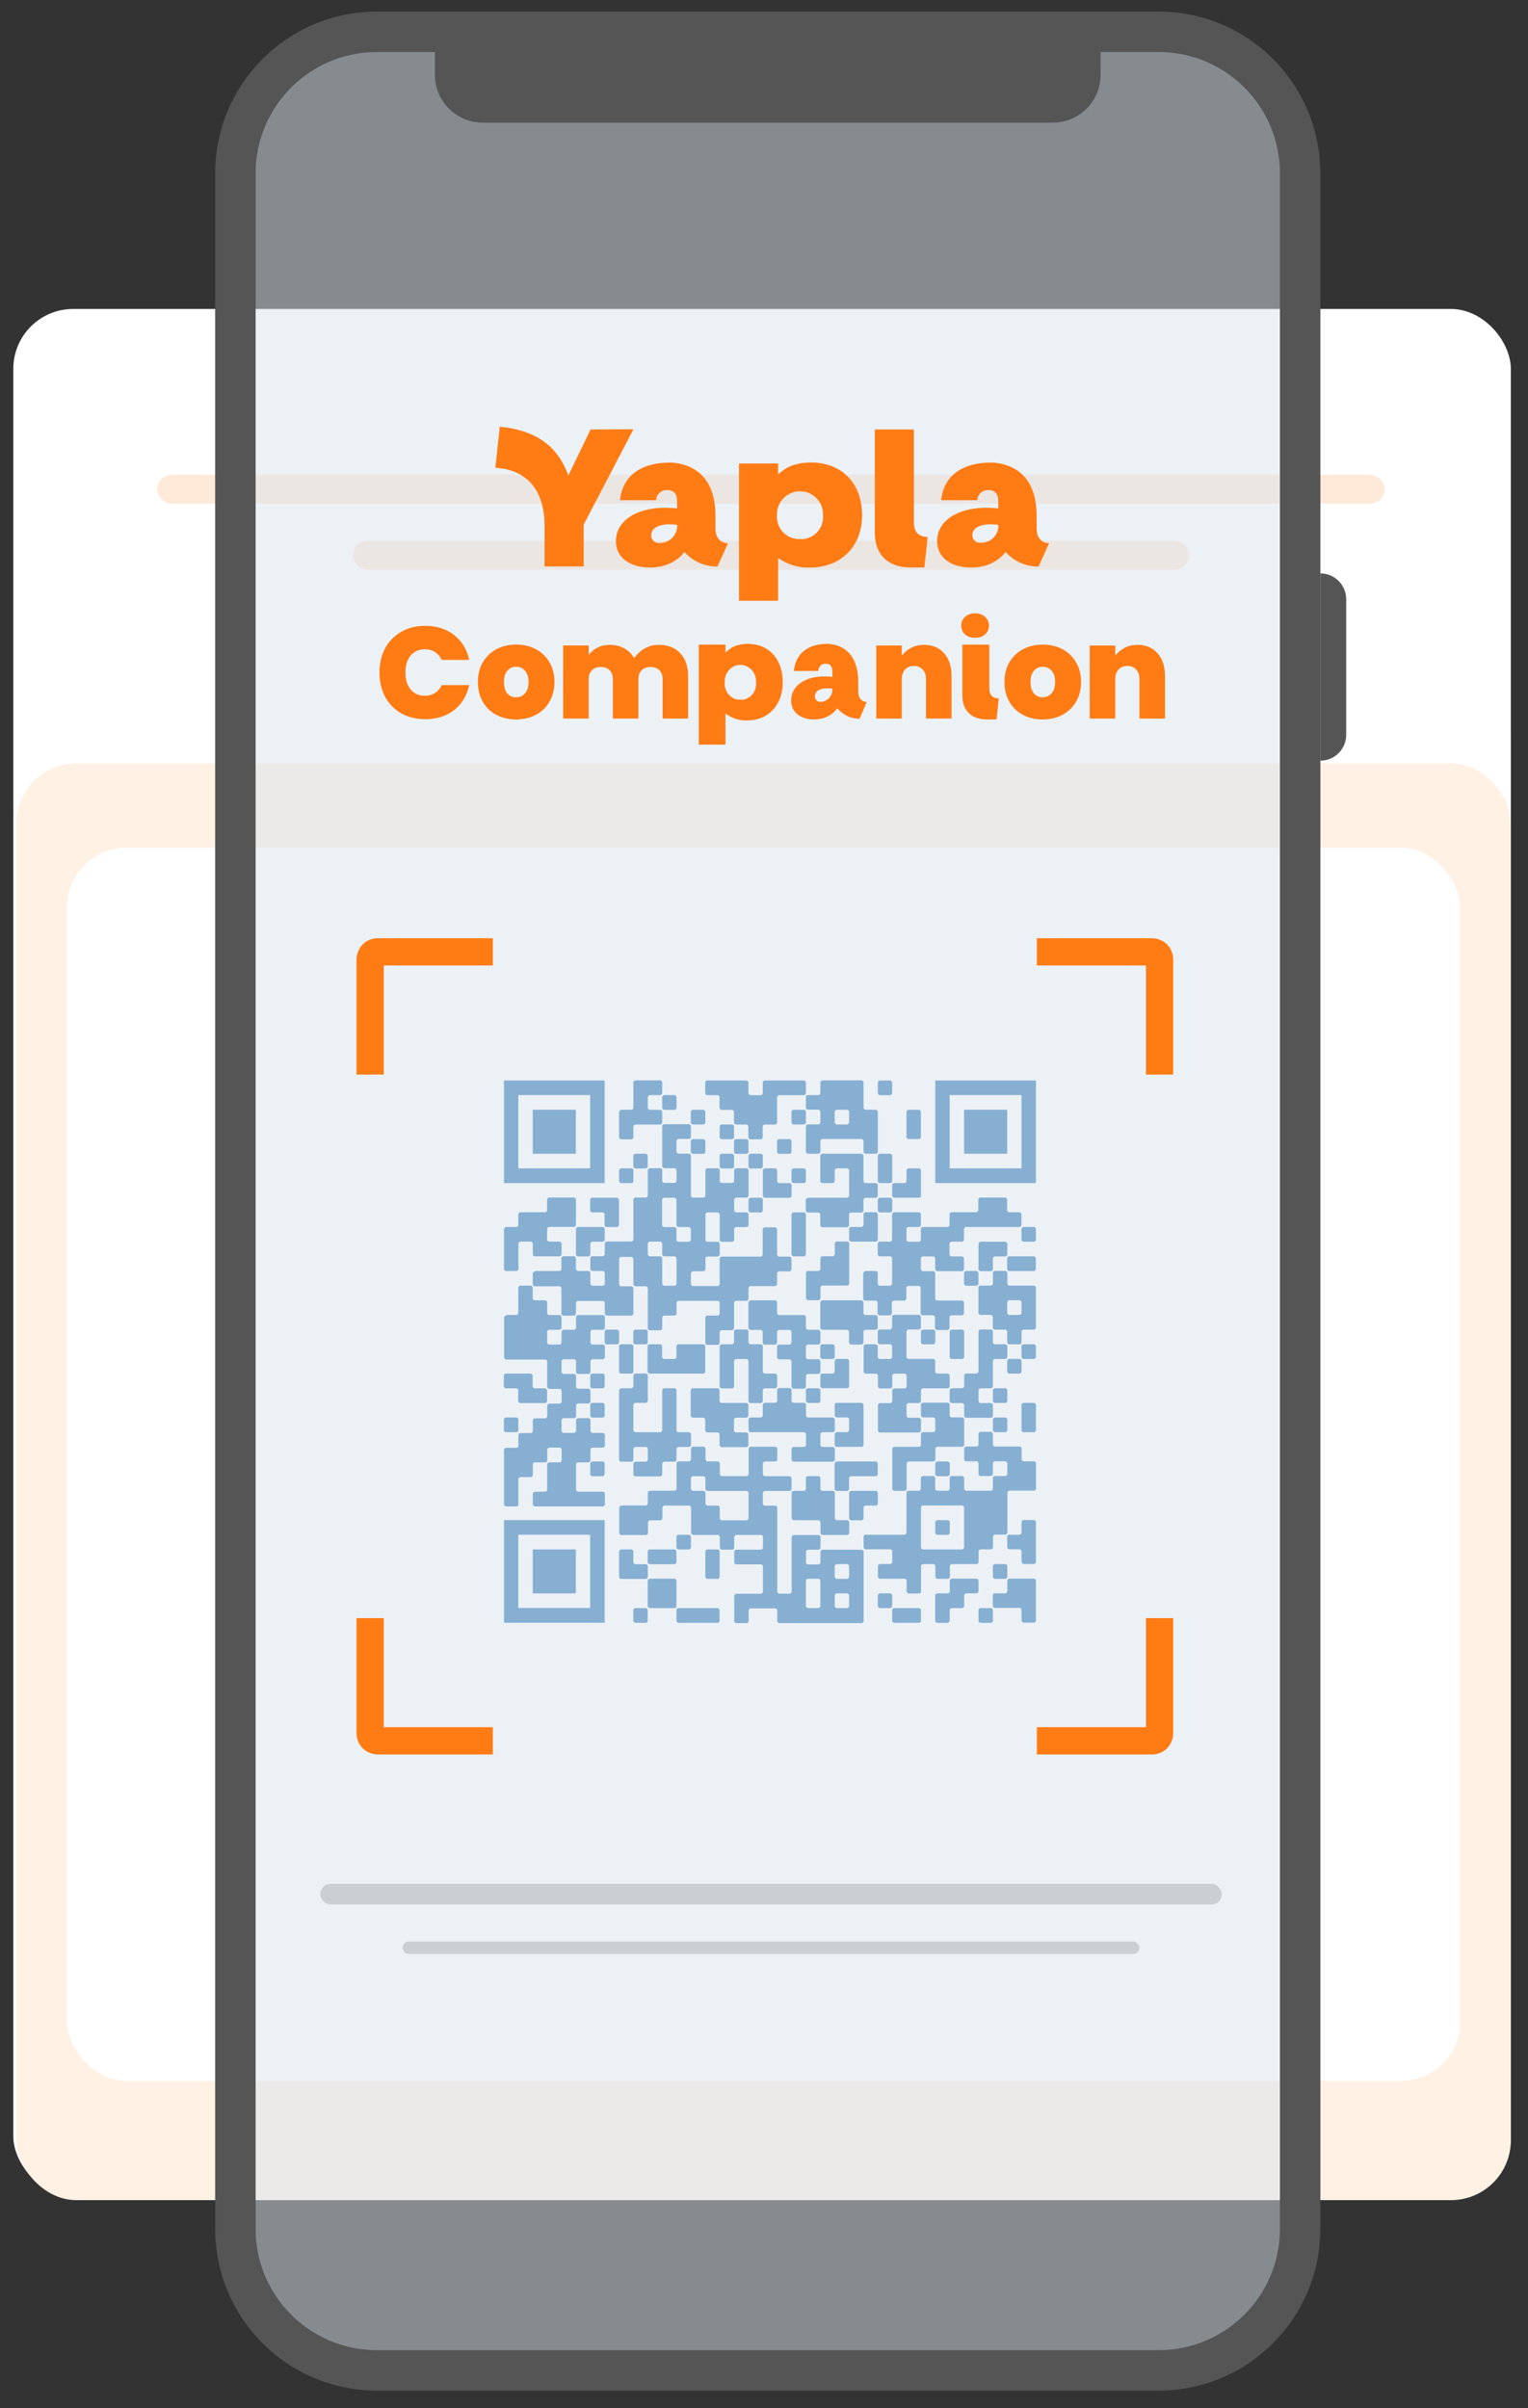<?xml version="1.0" encoding="UTF-8"?>
<svg xmlns="http://www.w3.org/2000/svg" width="330" height="520" viewBox="0 0 330 520" fill="none">
  <rect x="0" y="0" width="330" height="520" fill="#333333" stroke="none"/>
  <mask id="mask0_10807_3471" style="mask-type:alpha" maskUnits="userSpaceOnUse" x="0" y="0" width="330" height="520">
    <rect width="330" height="520" fill="#F1F5FD"></rect>
  </mask>
  <g mask="url(#mask0_10807_3471)">
    <rect x="2.876" y="66.713" width="323.418" height="407.516" rx="12.919" fill="white"></rect>
    <rect x="3.54" y="147.272" width="322.754" height="326.957" rx="12.919" fill="white"></rect>
    <rect x="3.54" y="164.844" width="322.754" height="310.221" rx="12.919" fill="#FFF1E4"></rect>
    <rect x="14.466" y="183.026" width="300.901" height="266.326" rx="12.919" fill="white"></rect>
  </g>
  <g clip-path="url(#clip0_10807_3471)">
    <path d="M236.155 220.645H96.425V363.045H236.155V220.645Z" fill="white"></path>
    <path d="M111.941 236.463V252.281H127.457V236.463H111.941ZM108.85 233.304H130.59V255.461H108.85V233.304Z" fill="#337AB7"></path>
    <path d="M221.095 302.913H223.273C223.522 302.913 223.729 303.121 223.729 303.392V308.775C223.729 309.045 223.522 309.253 223.273 309.253H221.095C220.846 309.253 220.617 309.045 220.617 308.775V303.392C220.617 303.121 220.825 302.913 221.095 302.913ZM221.095 290.255H223.273C223.522 290.255 223.729 290.463 223.729 290.733V292.957C223.729 293.228 223.522 293.435 223.273 293.435H221.095C220.846 293.435 220.617 293.228 220.617 292.957V290.733C220.617 290.463 220.825 290.255 221.095 290.255ZM221.095 264.939H223.273C223.522 264.939 223.729 265.147 223.729 265.417V267.641C223.729 267.911 223.522 268.119 223.273 268.119H221.095C220.846 268.119 220.617 267.911 220.617 267.641V265.417C220.617 265.147 220.825 264.939 221.095 264.939ZM217.983 331.389H220.161C220.41 331.389 220.617 331.181 220.617 330.911V328.687C220.617 328.417 220.825 328.209 221.095 328.209H223.273C223.522 328.209 223.729 328.417 223.729 328.687V337.23C223.729 337.5 223.522 337.708 223.273 337.708H221.095C220.846 337.708 220.617 337.5 220.617 337.23V335.006C220.617 334.736 220.41 334.528 220.161 334.528H217.983C217.734 334.528 217.527 334.32 217.527 334.05V331.826C217.527 331.556 217.734 331.348 217.983 331.348M217.983 293.415H220.161C220.41 293.415 220.617 293.622 220.617 293.893V296.117C220.617 296.387 220.41 296.595 220.161 296.595H217.983C217.734 296.595 217.527 296.387 217.527 296.117V293.893C217.527 293.622 217.734 293.415 217.983 293.415ZM217.983 271.278H223.252C223.501 271.278 223.708 271.486 223.708 271.756V273.98C223.708 274.251 223.501 274.458 223.252 274.458H217.983C217.734 274.458 217.527 274.251 217.527 273.98V271.756C217.527 271.486 217.734 271.278 217.983 271.278ZM214.892 344.048H217.07C217.319 344.048 217.547 343.84 217.547 343.569V341.345C217.547 341.075 217.755 340.867 218.004 340.867H223.273C223.522 340.867 223.729 341.075 223.729 341.345V349.888C223.729 350.158 223.522 350.366 223.273 350.366H221.095C220.846 350.366 220.617 350.158 220.617 349.888V347.664C220.617 347.394 220.41 347.186 220.161 347.186H214.871C214.623 347.186 214.415 346.978 214.415 346.708V344.484C214.415 344.214 214.623 344.006 214.871 344.006M214.892 337.729H217.07C217.319 337.729 217.547 337.937 217.547 338.207V340.431C217.547 340.701 217.34 340.909 217.07 340.909H214.892C214.643 340.909 214.436 340.701 214.436 340.431V338.207C214.436 337.937 214.643 337.729 214.892 337.729ZM214.892 306.073H217.07C217.319 306.073 217.547 306.281 217.547 306.551V308.775C217.547 309.045 217.34 309.253 217.07 309.253H214.892C214.643 309.253 214.436 309.045 214.436 308.775V306.551C214.436 306.281 214.643 306.073 214.892 306.073ZM214.892 299.754H217.07C217.319 299.754 217.547 299.962 217.547 300.232V302.456C217.547 302.726 217.34 302.934 217.07 302.934H214.892C214.643 302.934 214.436 302.726 214.436 302.456V300.232C214.436 299.962 214.643 299.754 214.892 299.754ZM217.527 281.234V283.458C217.527 283.729 217.734 283.936 217.983 283.936H220.161C220.41 283.936 220.617 283.729 220.617 283.458V281.234C220.617 280.964 220.41 280.756 220.161 280.756H217.983C217.734 280.756 217.527 280.964 217.527 281.234ZM211.781 347.228H213.959C214.208 347.228 214.436 347.436 214.436 347.706V349.93C214.436 350.2 214.228 350.408 213.959 350.408H211.781C211.532 350.408 211.324 350.2 211.324 349.93V347.706C211.324 347.436 211.532 347.228 211.781 347.228ZM211.781 277.597H213.959C214.208 277.597 214.436 277.389 214.436 277.119V274.895C214.436 274.625 214.643 274.417 214.892 274.417H217.07C217.319 274.417 217.547 274.625 217.547 274.895V277.119C217.547 277.389 217.755 277.597 218.004 277.597H223.273C223.522 277.597 223.729 277.805 223.729 278.075V286.618C223.729 286.888 223.522 287.096 223.273 287.096H221.095C220.846 287.096 220.617 287.304 220.617 287.574V289.798C220.617 290.068 220.41 290.276 220.161 290.276H217.983C217.734 290.276 217.527 290.068 217.527 289.798V287.574C217.527 287.304 217.319 287.096 217.05 287.096H214.871C214.623 287.096 214.415 286.888 214.415 286.618V284.394C214.415 284.124 214.208 283.916 213.938 283.916H211.76C211.511 283.916 211.304 283.708 211.304 283.438V278.054C211.304 277.784 211.511 277.576 211.76 277.576M211.781 268.119H217.07C217.319 268.119 217.547 268.327 217.547 268.597V270.821C217.547 271.091 217.34 271.299 217.07 271.299H214.892C214.643 271.299 214.436 271.507 214.436 271.777V274.001C214.436 274.271 214.228 274.479 213.959 274.479H211.781C211.532 274.479 211.324 274.271 211.324 274.001V268.618C211.324 268.348 211.532 268.14 211.781 268.14M208.669 274.438H210.847C211.096 274.438 211.304 274.645 211.304 274.916V277.14C211.304 277.41 211.096 277.618 210.847 277.618H208.669C208.42 277.618 208.213 277.41 208.213 277.14V274.916C208.213 274.645 208.42 274.438 208.669 274.438ZM205.578 299.754H207.756C208.005 299.754 208.233 299.546 208.233 299.276V297.052C208.233 296.782 208.441 296.574 208.69 296.574H210.868C211.117 296.574 211.324 296.366 211.324 296.096V287.553C211.324 287.283 211.532 287.075 211.781 287.075H213.959C214.208 287.075 214.436 287.283 214.436 287.553V289.777C214.436 290.047 214.643 290.255 214.892 290.255H217.07C217.319 290.255 217.547 290.463 217.547 290.733V292.957C217.547 293.228 217.34 293.435 217.07 293.435H214.892C214.643 293.435 214.436 293.643 214.436 293.913V299.297C214.436 299.567 214.228 299.775 213.959 299.775H211.781C211.532 299.775 211.324 299.983 211.324 300.253V302.477C211.324 302.747 211.532 302.955 211.781 302.955H213.959C214.208 302.955 214.436 303.163 214.436 303.433V305.657C214.436 305.927 214.228 306.135 213.959 306.135H208.69C208.441 306.135 208.233 305.927 208.233 305.657V303.433C208.233 303.163 208.026 302.955 207.756 302.955H205.578C205.329 302.955 205.101 302.747 205.101 302.477V300.253C205.101 299.983 205.309 299.775 205.578 299.775M205.578 287.096H207.756C208.005 287.096 208.233 287.304 208.233 287.574V292.957C208.233 293.228 208.026 293.435 207.756 293.435H205.578C205.329 293.435 205.101 293.228 205.101 292.957V287.574C205.101 287.304 205.309 287.096 205.578 287.096ZM202.467 344.048H204.645C204.894 344.048 205.122 343.84 205.122 343.569V341.345C205.122 341.075 205.329 340.867 205.599 340.867H210.868C211.117 340.867 211.324 341.075 211.324 341.345V343.569C211.324 343.84 211.117 344.048 210.868 344.048H208.69C208.441 344.048 208.233 344.255 208.233 344.526V346.75C208.233 347.02 208.026 347.228 207.756 347.228H205.578C205.329 347.228 205.101 347.436 205.101 347.706V349.93C205.101 350.2 204.894 350.408 204.624 350.408H202.446C202.197 350.408 201.969 350.2 201.969 349.93V344.546C201.969 344.276 202.176 344.068 202.446 344.068M202.467 328.23H204.645C204.894 328.23 205.122 328.438 205.122 328.708V330.932C205.122 331.202 204.914 331.41 204.645 331.41H202.467C202.218 331.41 201.99 331.202 201.99 330.932V328.708C201.99 328.438 202.197 328.23 202.467 328.23ZM202.467 315.572H204.645C204.894 315.572 205.122 315.78 205.122 316.05V318.274C205.122 318.544 204.914 318.752 204.645 318.752H202.467C202.218 318.752 201.99 318.544 201.99 318.274V316.05C201.99 315.78 202.197 315.572 202.467 315.572ZM199.355 287.096H201.533C201.782 287.096 201.99 287.304 201.99 287.574V289.798C201.99 290.068 201.782 290.276 201.533 290.276H199.355C199.106 290.276 198.899 290.068 198.899 289.798V287.574C198.899 287.304 199.106 287.096 199.355 287.096ZM198.899 325.549V334.091C198.899 334.362 199.106 334.569 199.355 334.569H207.736C207.985 334.569 208.213 334.362 208.213 334.091V325.549C208.213 325.278 208.005 325.071 207.736 325.071H199.355C199.106 325.071 198.899 325.278 198.899 325.549ZM196.244 239.622H198.422C198.671 239.622 198.878 239.83 198.878 240.1V245.484C198.878 245.754 198.671 245.962 198.422 245.962H196.244C195.995 245.962 195.766 245.754 195.766 245.484V240.1C195.766 239.83 195.974 239.622 196.244 239.622ZM193.153 347.228H198.442C198.691 347.228 198.899 347.436 198.899 347.706V349.93C198.899 350.2 198.691 350.408 198.442 350.408H193.153C192.904 350.408 192.676 350.2 192.676 349.93V347.706C192.676 347.436 192.883 347.228 193.153 347.228ZM193.153 312.412H198.442C198.691 312.412 198.899 312.204 198.899 311.934V309.71C198.899 309.44 199.106 309.232 199.355 309.232H201.533C201.782 309.232 201.99 309.024 201.99 308.754V306.53C201.99 306.26 201.782 306.052 201.533 306.052H199.355C199.106 306.052 198.899 305.844 198.899 305.574V303.35C198.899 303.08 199.106 302.872 199.355 302.872H204.624C204.873 302.872 205.101 303.08 205.101 303.35V305.574C205.101 305.844 205.309 306.052 205.578 306.052H207.756C208.005 306.052 208.233 306.26 208.233 306.53V311.913C208.233 312.184 208.026 312.392 207.756 312.392H202.487C202.239 312.392 202.01 312.599 202.01 312.87V315.094C202.01 315.364 201.803 315.572 201.554 315.572H196.285C196.036 315.572 195.808 315.78 195.808 316.05V321.433C195.808 321.703 195.601 321.911 195.352 321.911H193.173C192.925 321.911 192.696 321.703 192.696 321.433V312.89C192.696 312.62 192.904 312.412 193.173 312.412M193.153 255.461H195.331C195.58 255.461 195.787 255.253 195.787 254.983V252.759C195.787 252.488 195.995 252.28 196.264 252.28H198.442C198.691 252.28 198.899 252.488 198.899 252.759V258.142C198.899 258.412 198.691 258.62 198.442 258.62H193.153C192.904 258.62 192.676 258.412 192.676 258.142V255.918C192.676 255.648 192.883 255.44 193.153 255.44M190.041 344.048H192.219C192.468 344.048 192.676 344.255 192.676 344.526V346.75C192.676 347.02 192.468 347.228 192.219 347.228H190.041C189.792 347.228 189.585 347.02 189.585 346.75V344.526C189.585 344.255 189.792 344.048 190.041 344.048ZM190.041 258.62H192.219C192.468 258.62 192.676 258.828 192.676 259.098V261.322C192.676 261.592 192.468 261.8 192.219 261.8H190.041C189.792 261.8 189.585 261.592 189.585 261.322V259.098C189.585 258.828 189.792 258.62 190.041 258.62ZM190.041 249.121H192.219C192.468 249.121 192.676 249.329 192.676 249.599V254.983C192.676 255.253 192.468 255.461 192.219 255.461H190.041C189.792 255.461 189.585 255.253 189.585 254.983V249.599C189.585 249.329 189.792 249.121 190.041 249.121ZM190.041 233.304H192.219C192.468 233.304 192.676 233.511 192.676 233.782V236.006C192.676 236.276 192.468 236.484 192.219 236.484H190.041C189.792 236.484 189.585 236.276 189.585 236.006V233.782C189.585 233.511 189.792 233.304 190.041 233.304ZM186.93 331.389H195.31C195.559 331.389 195.766 331.181 195.766 330.911V322.368C195.766 322.098 195.974 321.89 196.244 321.89H198.422C198.671 321.89 198.878 321.683 198.878 321.412V319.188C198.878 318.918 199.085 318.71 199.334 318.71H201.512C201.761 318.71 201.969 318.918 201.969 319.188V321.412C201.969 321.683 202.176 321.89 202.446 321.89H204.624C204.873 321.89 205.101 321.683 205.101 321.412V319.188C205.101 318.918 205.309 318.71 205.578 318.71H207.756C208.005 318.71 208.233 318.918 208.233 319.188V321.412C208.233 321.683 208.441 321.89 208.69 321.89H213.959C214.208 321.89 214.436 321.683 214.436 321.412V319.188C214.436 318.918 214.643 318.71 214.892 318.71H217.07C217.319 318.71 217.547 318.502 217.547 318.232V316.008C217.547 315.738 217.34 315.53 217.07 315.53H214.892C214.643 315.53 214.436 315.738 214.436 316.008V318.232C214.436 318.502 214.228 318.71 213.959 318.71H211.781C211.532 318.71 211.324 318.502 211.324 318.232V316.008C211.324 315.738 211.117 315.53 210.868 315.53H208.69C208.441 315.53 208.233 315.322 208.233 315.052V312.828C208.233 312.558 208.441 312.35 208.69 312.35H210.868C211.117 312.35 211.324 312.142 211.324 311.872V309.648C211.324 309.378 211.532 309.17 211.781 309.17H213.959C214.208 309.17 214.436 309.378 214.436 309.648V311.872C214.436 312.142 214.643 312.35 214.892 312.35H220.182C220.431 312.35 220.638 312.558 220.638 312.828V315.052C220.638 315.322 220.846 315.53 221.115 315.53H223.293C223.542 315.53 223.75 315.738 223.75 316.008V321.392C223.75 321.662 223.542 321.87 223.293 321.87H218.025C217.776 321.87 217.568 322.077 217.568 322.348V330.89C217.568 331.161 217.361 331.369 217.091 331.369H214.913C214.664 331.369 214.457 331.576 214.457 331.847V334.071C214.457 334.341 214.249 334.549 213.979 334.549H211.801C211.552 334.549 211.345 334.756 211.345 335.027V337.251C211.345 337.521 211.138 337.729 210.889 337.729H205.62C205.371 337.729 205.143 337.937 205.143 338.207V340.431C205.143 340.701 204.935 340.909 204.666 340.909H202.487C202.239 340.909 202.01 340.701 202.01 340.431V338.207C202.01 337.937 201.803 337.729 201.554 337.729H199.376C199.127 337.729 198.92 337.937 198.92 338.207V343.59C198.92 343.86 198.712 344.068 198.463 344.068H196.285C196.036 344.068 195.808 343.86 195.808 343.59V341.366C195.808 341.096 195.601 340.888 195.352 340.888H190.062C189.813 340.888 189.606 340.68 189.606 340.41V338.186C189.606 337.916 189.813 337.708 190.062 337.708H192.24C192.489 337.708 192.696 337.5 192.696 337.23V335.006C192.696 334.736 192.489 334.528 192.24 334.528H186.971C186.722 334.528 186.515 334.32 186.515 334.05V331.826C186.515 331.556 186.722 331.348 186.971 331.348M186.93 290.255H189.108C189.357 290.255 189.564 290.463 189.564 290.733V292.957C189.564 293.228 189.772 293.435 190.02 293.435H192.199C192.447 293.435 192.655 293.228 192.655 292.957V290.733C192.655 290.463 192.447 290.255 192.199 290.255H190.02C189.772 290.255 189.564 290.047 189.564 289.777V287.553C189.564 287.283 189.772 287.075 190.02 287.075H192.199C192.447 287.075 192.655 286.867 192.655 286.597V284.373C192.655 284.103 192.862 283.895 193.132 283.895H198.422C198.671 283.895 198.878 284.103 198.878 284.373V286.597C198.878 286.867 198.671 287.075 198.422 287.075H196.244C195.995 287.075 195.766 287.283 195.766 287.553V292.937C195.766 293.207 195.974 293.415 196.244 293.415H201.512C201.761 293.415 201.969 293.622 201.969 293.893V296.117C201.969 296.387 202.176 296.595 202.446 296.595H204.624C204.873 296.595 205.101 296.803 205.101 297.073V299.297C205.101 299.567 204.894 299.775 204.624 299.775H199.355C199.106 299.775 198.899 299.983 198.899 300.253V302.477C198.899 302.747 198.691 302.955 198.442 302.955H196.264C196.015 302.955 195.787 303.163 195.787 303.433V305.657C195.787 305.927 195.995 306.135 196.264 306.135H198.442C198.691 306.135 198.899 306.343 198.899 306.613V308.837C198.899 309.107 198.691 309.315 198.442 309.315H190.062C189.813 309.315 189.606 309.107 189.606 308.837V303.454C189.606 303.184 189.813 302.976 190.062 302.976H192.24C192.489 302.976 192.696 302.768 192.696 302.498V300.274C192.696 300.004 192.904 299.796 193.173 299.796H195.352C195.601 299.796 195.808 299.588 195.808 299.318V297.094C195.808 296.823 195.601 296.616 195.352 296.616H193.173C192.925 296.616 192.696 296.823 192.696 297.094V299.318C192.696 299.588 192.489 299.796 192.24 299.796H190.062C189.813 299.796 189.606 299.588 189.606 299.318V297.094C189.606 296.823 189.398 296.616 189.149 296.616H186.971C186.722 296.616 186.515 296.408 186.515 296.137V290.754C186.515 290.484 186.722 290.276 186.971 290.276M186.93 274.438H189.108C189.357 274.438 189.564 274.645 189.564 274.916V277.14C189.564 277.41 189.772 277.618 190.02 277.618H192.199C192.447 277.618 192.655 277.41 192.655 277.14V271.756C192.655 271.486 192.447 271.278 192.199 271.278H190.02C189.772 271.278 189.564 271.07 189.564 270.8V268.576C189.564 268.306 189.772 268.098 190.02 268.098H192.199C192.447 268.098 192.655 267.89 192.655 267.62V262.237C192.655 261.966 192.862 261.759 193.132 261.759H198.422C198.671 261.759 198.878 261.966 198.878 262.237V264.461C198.878 264.731 198.671 264.939 198.422 264.939H196.244C195.995 264.939 195.766 265.147 195.766 265.417V267.641C195.766 267.911 195.974 268.119 196.244 268.119H198.422C198.671 268.119 198.878 267.911 198.878 267.641V265.417C198.878 265.147 199.085 264.939 199.334 264.939H204.603C204.852 264.939 205.08 264.731 205.08 264.461V262.237C205.08 261.966 205.288 261.759 205.558 261.759H210.826C211.075 261.759 211.283 261.551 211.283 261.281V259.056C211.283 258.786 211.49 258.578 211.739 258.578H217.029C217.278 258.578 217.506 258.786 217.506 259.056V261.281C217.506 261.551 217.713 261.759 217.962 261.759H220.14C220.389 261.759 220.597 261.966 220.597 262.237V264.461C220.597 264.731 220.389 264.939 220.14 264.939H208.648C208.399 264.939 208.192 265.147 208.192 265.417V267.641C208.192 267.911 207.985 268.119 207.715 268.119H205.537C205.288 268.119 205.06 268.327 205.06 268.597V270.821C205.06 271.091 205.267 271.299 205.537 271.299H207.715C207.964 271.299 208.192 271.507 208.192 271.777V274.001C208.192 274.271 207.985 274.479 207.715 274.479H202.446C202.197 274.479 201.969 274.271 201.969 274.001V271.777C201.969 271.507 201.761 271.299 201.512 271.299H199.334C199.085 271.299 198.878 271.507 198.878 271.777V274.001C198.878 274.271 199.085 274.479 199.334 274.479H201.512C201.761 274.479 201.969 274.687 201.969 274.957V280.341C201.969 280.611 202.176 280.819 202.446 280.819H207.715C207.964 280.819 208.192 281.027 208.192 281.297V283.521C208.192 283.791 207.985 283.999 207.715 283.999H205.537C205.288 283.999 205.06 284.207 205.06 284.477V286.701C205.06 286.971 204.852 287.179 204.583 287.179H202.404C202.156 287.179 201.927 286.971 201.927 286.701V284.477C201.927 284.207 201.72 283.999 201.471 283.999H199.293C199.044 283.999 198.837 283.791 198.837 283.521V278.137C198.837 277.867 198.629 277.659 198.38 277.659H196.202C195.953 277.659 195.725 277.867 195.725 278.137V280.361C195.725 280.632 195.518 280.839 195.269 280.839H193.091C192.842 280.839 192.613 281.047 192.613 281.318V283.542C192.613 283.812 192.406 284.02 192.157 284.02H189.979C189.73 284.02 189.523 283.812 189.523 283.542V281.318C189.523 281.047 189.315 280.839 189.066 280.839H186.888C186.639 280.839 186.432 280.632 186.432 280.361V274.978C186.432 274.708 186.639 274.5 186.888 274.5M183.839 321.911H189.128C189.377 321.911 189.585 322.119 189.585 322.389V324.613C189.585 324.883 189.377 325.091 189.128 325.091H186.95C186.701 325.091 186.494 325.299 186.494 325.569V327.793C186.494 328.064 186.287 328.271 186.017 328.271H183.839C183.59 328.271 183.382 328.064 183.382 327.793V322.41C183.382 322.14 183.59 321.932 183.839 321.932M183.839 264.939H186.017C186.266 264.939 186.494 264.731 186.494 264.461V262.237C186.494 261.966 186.701 261.759 186.95 261.759H189.128C189.377 261.759 189.585 261.966 189.585 262.237V267.62C189.585 267.89 189.377 268.098 189.128 268.098H183.839C183.59 268.098 183.382 267.89 183.382 267.62V265.396C183.382 265.126 183.59 264.918 183.839 264.918M180.727 315.572H189.108C189.357 315.572 189.564 315.78 189.564 316.05V318.274C189.564 318.544 189.357 318.752 189.108 318.752H183.818C183.569 318.752 183.362 318.96 183.362 319.23V321.454C183.362 321.724 183.154 321.932 182.885 321.932H180.706C180.458 321.932 180.25 321.724 180.25 321.454V316.071C180.25 315.8 180.458 315.592 180.706 315.592M180.727 302.913H186.017C186.266 302.913 186.494 303.121 186.494 303.392V311.934C186.494 312.204 186.287 312.412 186.017 312.412H180.727C180.478 312.412 180.271 312.204 180.271 311.934V309.71C180.271 309.44 180.478 309.232 180.727 309.232H182.905C183.154 309.232 183.382 309.024 183.382 308.754V306.53C183.382 306.26 183.175 306.052 182.905 306.052H180.727C180.478 306.052 180.271 305.844 180.271 305.574V303.35C180.271 303.08 180.478 302.872 180.727 302.872M180.271 344.526V346.75C180.271 347.02 180.478 347.228 180.727 347.228H182.905C183.154 347.228 183.382 347.02 183.382 346.75V344.526C183.382 344.255 183.175 344.048 182.905 344.048H180.727C180.478 344.048 180.271 344.255 180.271 344.526ZM180.271 338.207V340.431C180.271 340.701 180.478 340.909 180.727 340.909H182.905C183.154 340.909 183.382 340.701 183.382 340.431V338.207C183.382 337.937 183.175 337.729 182.905 337.729H180.727C180.478 337.729 180.271 337.937 180.271 338.207ZM177.616 296.595H179.794C180.043 296.595 180.271 296.387 180.271 296.117V293.893C180.271 293.622 180.478 293.415 180.727 293.415H182.905C183.154 293.415 183.382 293.622 183.382 293.893V299.276C183.382 299.546 183.175 299.754 182.905 299.754H177.636C177.387 299.754 177.18 299.546 177.18 299.276V297.052C177.18 296.782 177.387 296.574 177.636 296.574M177.616 290.255H179.794C180.043 290.255 180.271 290.463 180.271 290.733V292.957C180.271 293.228 180.063 293.435 179.794 293.435H177.616C177.367 293.435 177.159 293.228 177.159 292.957V290.733C177.159 290.463 177.367 290.255 177.616 290.255ZM177.616 280.777H185.996C186.245 280.777 186.473 280.985 186.473 281.255V283.479C186.473 283.749 186.681 283.957 186.93 283.957H189.108C189.357 283.957 189.564 284.165 189.564 284.435V286.659C189.564 286.93 189.357 287.137 189.108 287.137H186.93C186.681 287.137 186.473 287.345 186.473 287.615V289.84C186.473 290.11 186.266 290.318 185.996 290.318H183.818C183.569 290.318 183.362 290.11 183.362 289.84V287.615C183.362 287.345 183.154 287.137 182.885 287.137H177.616C177.367 287.137 177.159 286.93 177.159 286.659V281.276C177.159 281.006 177.367 280.798 177.616 280.798M180.271 240.1V242.324C180.271 242.595 180.478 242.802 180.727 242.802H182.905C183.154 242.802 183.382 242.595 183.382 242.324V240.1C183.382 239.83 183.175 239.622 182.905 239.622H180.727C180.478 239.622 180.271 239.83 180.271 240.1ZM174.525 299.754H176.703C176.952 299.754 177.18 299.962 177.18 300.232V302.456C177.18 302.726 176.973 302.934 176.703 302.934H174.525C174.276 302.934 174.048 302.726 174.048 302.456V300.232C174.048 299.962 174.255 299.754 174.525 299.754ZM174.525 274.438H176.703C176.952 274.438 177.18 274.23 177.18 273.96V271.736C177.18 271.465 177.387 271.257 177.636 271.257H179.815C180.063 271.257 180.292 271.05 180.292 270.779V268.555C180.292 268.285 180.499 268.077 180.748 268.077H182.926C183.175 268.077 183.403 268.285 183.403 268.555V277.098C183.403 277.368 183.196 277.576 182.926 277.576H177.657C177.408 277.576 177.201 277.784 177.201 278.054V280.278C177.201 280.548 176.993 280.756 176.724 280.756H174.546C174.297 280.756 174.068 280.548 174.068 280.278V274.895C174.068 274.625 174.276 274.417 174.546 274.417M174.525 258.62H182.905C183.154 258.62 183.382 258.412 183.382 258.142V252.759C183.382 252.488 183.175 252.28 182.905 252.28H180.727C180.478 252.28 180.271 252.488 180.271 252.759V254.983C180.271 255.253 180.063 255.461 179.794 255.461H177.616C177.367 255.461 177.159 255.253 177.159 254.983V249.599C177.159 249.329 177.367 249.121 177.616 249.121H185.996C186.245 249.121 186.473 249.329 186.473 249.599V254.983C186.473 255.253 186.681 255.461 186.93 255.461H189.108C189.357 255.461 189.564 255.668 189.564 255.939V258.163C189.564 258.433 189.357 258.641 189.108 258.641H186.93C186.681 258.641 186.473 258.849 186.473 259.119V261.343C186.473 261.613 186.266 261.821 185.996 261.821H183.818C183.569 261.821 183.362 262.029 183.362 262.299V264.523C183.362 264.793 183.154 265.001 182.885 265.001H177.616C177.367 265.001 177.159 264.793 177.159 264.523V262.299C177.159 262.029 176.952 261.821 176.682 261.821H174.504C174.255 261.821 174.027 261.613 174.027 261.343V259.119C174.027 258.849 174.234 258.641 174.504 258.641M174.525 236.463H176.703C176.952 236.463 177.18 236.255 177.18 235.985V233.761C177.18 233.491 177.387 233.283 177.636 233.283H186.017C186.266 233.283 186.494 233.491 186.494 233.761V239.144C186.494 239.414 186.701 239.622 186.95 239.622H189.128C189.377 239.622 189.585 239.83 189.585 240.1V248.643C189.585 248.913 189.377 249.121 189.128 249.121H186.95C186.701 249.121 186.494 248.913 186.494 248.643V246.419C186.494 246.149 186.287 245.941 186.017 245.941H177.636C177.387 245.941 177.18 246.149 177.18 246.419V248.643C177.18 248.913 176.973 249.121 176.703 249.121H174.525C174.276 249.121 174.048 248.913 174.048 248.643V243.26C174.048 242.989 174.255 242.782 174.525 242.782H176.703C176.952 242.782 177.18 242.574 177.18 242.304V240.08C177.18 239.809 176.973 239.601 176.703 239.601H174.525C174.276 239.601 174.048 239.394 174.048 239.123V236.899C174.048 236.629 174.255 236.421 174.525 236.421M174.048 341.366V346.75C174.048 347.02 174.255 347.228 174.525 347.228H176.703C176.952 347.228 177.18 347.02 177.18 346.75V341.366C177.18 341.096 176.973 340.888 176.703 340.888H174.525C174.276 340.888 174.048 341.096 174.048 341.366ZM171.413 321.911H173.591C173.84 321.911 174.048 321.703 174.048 321.433V319.209C174.048 318.939 174.255 318.731 174.525 318.731H176.703C176.952 318.731 177.18 318.939 177.18 319.209V321.433C177.18 321.703 177.387 321.911 177.636 321.911H179.815C180.063 321.911 180.292 322.119 180.292 322.389V327.773C180.292 328.043 180.499 328.251 180.748 328.251H182.926C183.175 328.251 183.403 328.459 183.403 328.729V330.953C183.403 331.223 183.196 331.431 182.926 331.431H177.657C177.408 331.431 177.201 331.223 177.201 330.953V328.729C177.201 328.459 176.993 328.251 176.724 328.251H171.455C171.206 328.251 170.978 328.043 170.978 327.773V322.389C170.978 322.119 171.185 321.911 171.455 321.911M171.413 261.779H173.591C173.84 261.779 174.048 261.987 174.048 262.257V270.8C174.048 271.07 173.84 271.278 173.591 271.278H171.413C171.164 271.278 170.936 271.07 170.936 270.8V262.257C170.936 261.987 171.144 261.779 171.413 261.779ZM171.413 252.28H173.591C173.84 252.28 174.048 252.488 174.048 252.759V254.983C174.048 255.253 173.84 255.461 173.591 255.461H171.413C171.164 255.461 170.936 255.253 170.936 254.983V252.759C170.936 252.488 171.144 252.28 171.413 252.28ZM171.413 239.622H173.591C173.84 239.622 174.048 239.83 174.048 240.1V242.324C174.048 242.595 173.84 242.802 173.591 242.802H171.413C171.164 242.802 170.936 242.595 170.936 242.324V240.1C170.936 239.83 171.144 239.622 171.413 239.622ZM168.302 245.962H170.48C170.729 245.962 170.936 246.17 170.936 246.44V248.664C170.936 248.934 170.729 249.142 170.48 249.142H168.302C168.053 249.142 167.825 248.934 167.825 248.664V246.44C167.825 246.17 168.032 245.962 168.302 245.962ZM165.211 252.28H167.389C167.638 252.28 167.845 252.488 167.845 252.759V254.983C167.845 255.253 168.053 255.461 168.322 255.461H170.501C170.749 255.461 170.957 255.668 170.957 255.939V258.163C170.957 258.433 170.749 258.641 170.501 258.641H165.232C164.983 258.641 164.755 258.433 164.755 258.163V252.779C164.755 252.509 164.962 252.301 165.232 252.301M162.099 306.073H164.277C164.526 306.073 164.734 305.865 164.734 305.595V303.371C164.734 303.101 164.941 302.893 165.211 302.893H167.389C167.638 302.893 167.845 302.685 167.845 302.415V300.191C167.845 299.92 168.053 299.713 168.322 299.713H170.501C170.749 299.713 170.957 299.92 170.957 300.191V302.415C170.957 302.685 171.164 302.893 171.434 302.893H173.612C173.861 302.893 174.068 303.101 174.068 303.371V305.595C174.068 305.865 174.276 306.073 174.546 306.073H179.815C180.063 306.073 180.292 306.281 180.292 306.551V308.775C180.292 309.045 180.084 309.253 179.815 309.253H177.636C177.387 309.253 177.18 309.461 177.18 309.731V311.955C177.18 312.225 177.387 312.433 177.636 312.433H179.815C180.063 312.433 180.292 312.641 180.292 312.911V315.135C180.292 315.405 180.084 315.613 179.815 315.613H171.434C171.185 315.613 170.957 315.405 170.957 315.135V312.911C170.957 312.641 171.164 312.433 171.434 312.433H173.612C173.861 312.433 174.068 312.225 174.068 311.955V309.731C174.068 309.461 173.861 309.253 173.612 309.253H162.12C161.871 309.253 161.664 309.045 161.664 308.775V306.551C161.664 306.281 161.871 306.073 162.12 306.073M162.099 280.777H167.368C167.617 280.777 167.825 280.985 167.825 281.255V283.479C167.825 283.749 168.032 283.957 168.302 283.957H173.591C173.84 283.957 174.048 284.165 174.048 284.435V286.659C174.048 286.93 174.255 287.137 174.525 287.137H176.703C176.952 287.137 177.18 287.345 177.18 287.615V289.84C177.18 290.11 176.973 290.318 176.703 290.318H174.525C174.276 290.318 174.048 290.525 174.048 290.796V293.02C174.048 293.29 174.255 293.498 174.525 293.498H176.703C176.952 293.498 177.18 293.706 177.18 293.976V296.2C177.18 296.47 176.973 296.678 176.703 296.678H174.525C174.276 296.678 174.048 296.886 174.048 297.156V299.38C174.048 299.65 173.84 299.858 173.591 299.858H171.413C171.164 299.858 170.936 299.65 170.936 299.38V293.997C170.936 293.726 170.729 293.519 170.48 293.519H168.302C168.053 293.519 167.825 293.311 167.825 293.04V290.816C167.825 290.546 168.032 290.338 168.302 290.338H170.48C170.729 290.338 170.936 290.13 170.936 289.86V287.636C170.936 287.366 170.729 287.158 170.48 287.158H168.302C168.053 287.158 167.825 287.366 167.825 287.636V289.86C167.825 290.13 167.617 290.338 167.368 290.338H165.19C164.941 290.338 164.713 290.13 164.713 289.86V287.636C164.713 287.366 164.506 287.158 164.257 287.158H162.079C161.83 287.158 161.622 286.95 161.622 286.68V281.297C161.622 281.027 161.83 280.819 162.079 280.819M162.099 258.62H164.277C164.526 258.62 164.734 258.828 164.734 259.098V261.322C164.734 261.592 164.526 261.8 164.277 261.8H162.099C161.85 261.8 161.643 261.592 161.643 261.322V259.098C161.643 258.828 161.85 258.62 162.099 258.62ZM162.099 249.121H164.277C164.526 249.121 164.734 249.329 164.734 249.599V251.823C164.734 252.093 164.526 252.301 164.277 252.301H162.099C161.85 252.301 161.643 252.093 161.643 251.823V249.599C161.643 249.329 161.85 249.121 162.099 249.121ZM158.988 245.962H161.166C161.415 245.962 161.643 246.17 161.643 246.44V248.664C161.643 248.934 161.436 249.142 161.166 249.142H158.988C158.739 249.142 158.531 248.934 158.531 248.664V246.44C158.531 246.17 158.739 245.962 158.988 245.962ZM155.876 290.255H158.054C158.303 290.255 158.531 290.047 158.531 289.777V287.553C158.531 287.283 158.739 287.075 158.988 287.075H161.166C161.415 287.075 161.643 287.283 161.643 287.553V289.777C161.643 290.047 161.85 290.255 162.099 290.255H164.277C164.526 290.255 164.734 290.463 164.734 290.733V296.117C164.734 296.387 164.941 296.595 165.211 296.595H167.389C167.638 296.595 167.845 296.803 167.845 297.073V299.297C167.845 299.567 167.638 299.775 167.389 299.775H165.211C164.962 299.775 164.734 299.983 164.734 300.253V302.477C164.734 302.747 164.526 302.955 164.277 302.955H162.099C161.85 302.955 161.643 302.747 161.643 302.477V293.934C161.643 293.664 161.436 293.456 161.166 293.456H158.988C158.739 293.456 158.531 293.664 158.531 293.934V299.318C158.531 299.588 158.324 299.796 158.054 299.796H155.876C155.627 299.796 155.42 299.588 155.42 299.318V290.775C155.42 290.505 155.627 290.297 155.876 290.297M155.876 249.121H158.054C158.303 249.121 158.531 249.329 158.531 249.599V251.823C158.531 252.093 158.324 252.301 158.054 252.301H155.876C155.627 252.301 155.42 252.093 155.42 251.823V249.599C155.42 249.329 155.627 249.121 155.876 249.121ZM155.876 242.802H158.054C158.303 242.802 158.531 243.01 158.531 243.28V245.504C158.531 245.775 158.324 245.983 158.054 245.983H155.876C155.627 245.983 155.42 245.775 155.42 245.504V243.28C155.42 243.01 155.627 242.802 155.876 242.802ZM152.785 334.569H154.963C155.212 334.569 155.42 334.777 155.42 335.047V340.431C155.42 340.701 155.212 340.909 154.963 340.909H152.785C152.536 340.909 152.329 340.701 152.329 340.431V335.047C152.329 334.777 152.536 334.569 152.785 334.569ZM152.785 233.304H161.166C161.415 233.304 161.643 233.511 161.643 233.782V236.006C161.643 236.276 161.85 236.484 162.099 236.484H164.277C164.526 236.484 164.734 236.276 164.734 236.006V233.782C164.734 233.511 164.941 233.304 165.211 233.304H173.591C173.84 233.304 174.048 233.511 174.048 233.782V236.006C174.048 236.276 173.84 236.484 173.591 236.484H168.302C168.053 236.484 167.825 236.692 167.825 236.962V242.345C167.825 242.615 167.617 242.823 167.368 242.823H165.19C164.941 242.823 164.713 243.031 164.713 243.301V245.525C164.713 245.795 164.506 246.003 164.257 246.003H162.079C161.83 246.003 161.622 245.795 161.622 245.525V243.301C161.622 243.031 161.415 242.823 161.145 242.823H158.967C158.718 242.823 158.511 242.615 158.511 242.345V240.121C158.511 239.851 158.303 239.643 158.034 239.643H155.855C155.607 239.643 155.399 239.435 155.399 239.165V236.941C155.399 236.671 155.192 236.463 154.943 236.463H152.765C152.516 236.463 152.308 236.255 152.308 235.985V233.761C152.308 233.491 152.516 233.283 152.765 233.283M149.674 299.754H154.943C155.192 299.754 155.399 299.962 155.399 300.232V302.456C155.399 302.726 155.607 302.934 155.855 302.934H161.145C161.394 302.934 161.622 303.142 161.622 303.412V305.636C161.622 305.907 161.415 306.114 161.145 306.114H158.967C158.718 306.114 158.511 306.322 158.511 306.592V308.816C158.511 309.087 158.718 309.295 158.967 309.295H161.145C161.394 309.295 161.622 309.502 161.622 309.773V311.997C161.622 312.267 161.415 312.475 161.145 312.475H155.855C155.607 312.475 155.399 312.267 155.399 311.997V309.773C155.399 309.502 155.192 309.295 154.943 309.295H152.765C152.516 309.295 152.308 309.087 152.308 308.816V306.592C152.308 306.322 152.101 306.114 151.831 306.114H149.653C149.404 306.114 149.176 305.907 149.176 305.636V300.253C149.176 299.983 149.383 299.775 149.653 299.775M149.674 245.962H151.852C152.101 245.962 152.329 246.17 152.329 246.44V248.664C152.329 248.934 152.122 249.142 151.852 249.142H149.674C149.425 249.142 149.197 248.934 149.197 248.664V246.44C149.197 246.17 149.404 245.962 149.674 245.962ZM149.674 239.622H151.852C152.101 239.622 152.329 239.83 152.329 240.1V242.324C152.329 242.595 152.122 242.802 151.852 242.802H149.674C149.425 242.802 149.197 242.595 149.197 242.324V240.1C149.197 239.83 149.404 239.622 149.674 239.622ZM146.562 347.228H154.943C155.192 347.228 155.399 347.436 155.399 347.706V349.93C155.399 350.2 155.192 350.408 154.943 350.408H146.562C146.313 350.408 146.085 350.2 146.085 349.93V347.706C146.085 347.436 146.293 347.228 146.562 347.228ZM146.562 331.389H148.74C148.989 331.389 149.217 331.597 149.217 331.867V334.091C149.217 334.362 149.01 334.569 148.74 334.569H146.562C146.313 334.569 146.085 334.362 146.085 334.091V331.867C146.085 331.597 146.293 331.389 146.562 331.389ZM149.217 319.209V321.433C149.217 321.703 149.425 321.911 149.695 321.911H151.873C152.122 321.911 152.35 322.119 152.35 322.389V324.613C152.35 324.883 152.557 325.091 152.806 325.091H154.984C155.233 325.091 155.441 325.299 155.441 325.569V327.793C155.441 328.064 155.648 328.271 155.897 328.271H161.187C161.436 328.271 161.664 328.064 161.664 327.793V322.41C161.664 322.14 161.456 321.932 161.187 321.932H152.806C152.557 321.932 152.35 321.724 152.35 321.454V319.23C152.35 318.96 152.142 318.752 151.873 318.752H149.695C149.446 318.752 149.217 318.96 149.217 319.23M143.471 236.463H145.65C145.898 236.463 146.106 236.671 146.106 236.941V239.165C146.106 239.435 145.898 239.643 145.65 239.643H143.471C143.223 239.643 143.015 239.435 143.015 239.165V236.941C143.015 236.671 143.223 236.463 143.471 236.463ZM140.36 340.888H145.629C145.878 340.888 146.085 341.096 146.085 341.366V346.75C146.085 347.02 145.878 347.228 145.629 347.228H140.36C140.111 347.228 139.883 347.02 139.883 346.75V341.366C139.883 341.096 140.09 340.888 140.36 340.888ZM140.36 334.569H145.629C145.878 334.569 146.085 334.777 146.085 335.047V337.272C146.085 337.542 145.878 337.75 145.629 337.75H140.36C140.111 337.75 139.883 337.542 139.883 337.272V335.047C139.883 334.777 140.09 334.569 140.36 334.569ZM140.36 290.255H142.538C142.787 290.255 142.994 290.463 142.994 290.733V292.957C142.994 293.228 143.202 293.435 143.451 293.435H145.629C145.878 293.435 146.085 293.228 146.085 292.957V290.733C146.085 290.463 146.293 290.255 146.562 290.255H151.831C152.08 290.255 152.308 290.463 152.308 290.733V296.117C152.308 296.387 152.101 296.595 151.831 296.595H140.339C140.09 296.595 139.862 296.387 139.862 296.117V290.733C139.862 290.463 140.069 290.255 140.339 290.255M142.994 259.098V264.481C142.994 264.752 143.202 264.96 143.451 264.96H145.629C145.878 264.96 146.085 265.167 146.085 265.438V267.662C146.085 267.932 146.293 268.14 146.562 268.14H148.74C148.989 268.14 149.217 267.932 149.217 267.662V265.438C149.217 265.167 149.01 264.96 148.74 264.96H146.562C146.313 264.96 146.085 264.752 146.085 264.481V259.098C146.085 258.828 145.878 258.62 145.629 258.62H143.451C143.202 258.62 142.994 258.828 142.994 259.098ZM137.248 347.228H139.426C139.675 347.228 139.883 347.436 139.883 347.706V349.93C139.883 350.2 139.675 350.408 139.426 350.408H137.248C136.999 350.408 136.771 350.2 136.771 349.93V347.706C136.771 347.436 136.979 347.228 137.248 347.228ZM137.248 287.096H139.426C139.675 287.096 139.883 287.304 139.883 287.574V289.798C139.883 290.068 139.675 290.276 139.426 290.276H137.248C136.999 290.276 136.771 290.068 136.771 289.798V287.574C136.771 287.304 136.979 287.096 137.248 287.096ZM139.903 268.576V270.8C139.903 271.07 140.111 271.278 140.381 271.278H142.559C142.808 271.278 143.015 271.486 143.015 271.756V277.14C143.015 277.41 143.223 277.618 143.471 277.618H145.65C145.898 277.618 146.106 277.41 146.106 277.14V271.756C146.106 271.486 145.898 271.278 145.65 271.278H143.471C143.223 271.278 143.015 271.07 143.015 270.8V268.576C143.015 268.306 142.808 268.098 142.559 268.098H140.381C140.132 268.098 139.903 268.306 139.903 268.576ZM137.248 249.121H139.426C139.675 249.121 139.883 249.329 139.883 249.599V251.823C139.883 252.093 139.675 252.301 139.426 252.301H137.248C136.999 252.301 136.771 252.093 136.771 251.823V249.599C136.771 249.329 136.979 249.121 137.248 249.121ZM134.157 334.569H136.336C136.584 334.569 136.792 334.777 136.792 335.047V337.272C136.792 337.542 136.999 337.75 137.269 337.75H139.447C139.696 337.75 139.903 337.957 139.903 338.228V340.452C139.903 340.722 139.696 340.93 139.447 340.93H134.157C133.909 340.93 133.701 340.722 133.701 340.452V335.068C133.701 334.798 133.909 334.59 134.157 334.59M134.157 325.071H139.447C139.696 325.071 139.903 324.863 139.903 324.592V322.368C139.903 322.098 140.111 321.89 140.381 321.89H145.65C145.898 321.89 146.106 321.683 146.106 321.412V316.029C146.106 315.759 146.313 315.551 146.583 315.551H148.761C149.01 315.551 149.238 315.343 149.238 315.073V312.849C149.238 312.579 149.446 312.371 149.715 312.371H151.893C152.142 312.371 152.371 312.579 152.371 312.849V315.073C152.371 315.343 152.578 315.551 152.827 315.551H155.005C155.254 315.551 155.461 315.759 155.461 316.029V318.253C155.461 318.523 155.669 318.731 155.918 318.731H161.207C161.456 318.731 161.684 318.523 161.684 318.253V312.87C161.684 312.599 161.892 312.392 162.141 312.392H167.41C167.659 312.392 167.866 312.599 167.866 312.87V315.094C167.866 315.364 167.659 315.572 167.41 315.572H165.232C164.983 315.572 164.755 315.78 164.755 316.05V318.274C164.755 318.544 164.962 318.752 165.232 318.752H170.501C170.749 318.752 170.957 318.96 170.957 319.23V321.454C170.957 321.724 170.749 321.932 170.501 321.932H165.232C164.983 321.932 164.755 322.14 164.755 322.41V324.634C164.755 324.904 164.962 325.112 165.232 325.112H167.41C167.659 325.112 167.866 325.32 167.866 325.59V343.632C167.866 343.902 168.074 344.11 168.343 344.11H170.521C170.77 344.11 170.978 343.902 170.978 343.632V331.93C170.978 331.659 171.185 331.452 171.455 331.452H176.724C176.973 331.452 177.201 331.659 177.201 331.93V334.154C177.201 334.424 176.993 334.632 176.724 334.632H174.546C174.297 334.632 174.068 334.84 174.068 335.11V337.334C174.068 337.604 174.276 337.812 174.546 337.812H176.724C176.973 337.812 177.201 337.604 177.201 337.334V335.11C177.201 334.84 177.408 334.632 177.657 334.632H186.038C186.287 334.632 186.515 334.84 186.515 335.11V349.992C186.515 350.262 186.307 350.47 186.038 350.47H168.343C168.094 350.47 167.866 350.262 167.866 349.992V347.768C167.866 347.498 167.659 347.29 167.41 347.29H162.141C161.892 347.29 161.684 347.498 161.684 347.768V349.992C161.684 350.262 161.477 350.47 161.207 350.47H159.029C158.78 350.47 158.573 350.262 158.573 349.992V344.609C158.573 344.339 158.78 344.131 159.029 344.131H164.319C164.568 344.131 164.775 343.923 164.775 343.653V338.269C164.775 337.999 164.568 337.791 164.319 337.791H159.029C158.78 337.791 158.573 337.583 158.573 337.313V335.089C158.573 334.819 158.78 334.611 159.029 334.611H164.319C164.568 334.611 164.775 334.403 164.775 334.133V331.909C164.775 331.639 164.568 331.431 164.319 331.431H159.029C158.78 331.431 158.573 331.639 158.573 331.909V334.133C158.573 334.403 158.365 334.611 158.096 334.611H155.918C155.669 334.611 155.461 334.403 155.461 334.133V331.909C155.461 331.639 155.254 331.431 155.005 331.431H149.736C149.487 331.431 149.259 331.223 149.259 330.953V325.569C149.259 325.299 149.052 325.091 148.782 325.091H143.513C143.264 325.091 143.057 325.299 143.057 325.569V327.793C143.057 328.064 142.849 328.271 142.6 328.271H140.422C140.173 328.271 139.945 328.479 139.945 328.75V330.974C139.945 331.244 139.738 331.452 139.489 331.452H134.199C133.95 331.452 133.743 331.244 133.743 330.974V325.59C133.743 325.32 133.95 325.112 134.199 325.112M134.157 299.754H136.336C136.584 299.754 136.792 299.546 136.792 299.276V297.052C136.792 296.782 136.999 296.574 137.269 296.574H139.447C139.696 296.574 139.903 296.782 139.903 297.052V302.435C139.903 302.706 139.696 302.913 139.447 302.913H137.269C137.02 302.913 136.792 303.121 136.792 303.392V308.775C136.792 309.045 136.999 309.253 137.269 309.253H142.559C142.808 309.253 143.015 309.045 143.015 308.775V300.232C143.015 299.962 143.223 299.754 143.471 299.754H145.65C145.898 299.754 146.106 299.962 146.106 300.232V308.775C146.106 309.045 146.313 309.253 146.583 309.253H148.761C149.01 309.253 149.238 309.461 149.238 309.731V311.955C149.238 312.225 149.031 312.433 148.761 312.433H146.583C146.334 312.433 146.106 312.641 146.106 312.911V315.135C146.106 315.405 145.898 315.613 145.65 315.613H143.471C143.223 315.613 143.015 315.821 143.015 316.091V318.315C143.015 318.586 142.808 318.793 142.559 318.793H137.269C137.02 318.793 136.792 318.586 136.792 318.315V316.091C136.792 315.821 136.999 315.613 137.269 315.613H139.447C139.696 315.613 139.903 315.405 139.903 315.135V312.911C139.903 312.641 139.696 312.433 139.447 312.433H137.269C137.02 312.433 136.792 312.641 136.792 312.911V315.135C136.792 315.405 136.584 315.613 136.336 315.613H134.157C133.909 315.613 133.701 315.405 133.701 315.135V300.274C133.701 300.004 133.909 299.796 134.157 299.796M134.157 290.255H136.336C136.584 290.255 136.792 290.463 136.792 290.733V296.117C136.792 296.387 136.584 296.595 136.336 296.595H134.157C133.909 296.595 133.701 296.387 133.701 296.117V290.733C133.701 290.463 133.909 290.255 134.157 290.255ZM134.157 252.28H136.336C136.584 252.28 136.792 252.488 136.792 252.759V254.983C136.792 255.253 136.584 255.461 136.336 255.461H134.157C133.909 255.461 133.701 255.253 133.701 254.983V252.759C133.701 252.488 133.909 252.28 134.157 252.28ZM134.157 239.622H136.336C136.584 239.622 136.792 239.414 136.792 239.144V233.761C136.792 233.491 136.999 233.283 137.269 233.283H142.559C142.808 233.283 143.015 233.491 143.015 233.761V235.985C143.015 236.255 142.808 236.463 142.559 236.463H140.381C140.132 236.463 139.903 236.671 139.903 236.941V239.165C139.903 239.435 140.111 239.643 140.381 239.643H142.559C142.808 239.643 143.015 239.851 143.015 240.121V242.345C143.015 242.615 142.808 242.823 142.559 242.823H137.269C137.02 242.823 136.792 243.031 136.792 243.301V245.525C136.792 245.795 136.584 246.003 136.336 246.003H134.157C133.909 246.003 133.701 245.795 133.701 245.525V240.142C133.701 239.872 133.909 239.664 134.157 239.664M131.046 287.096H133.224C133.473 287.096 133.701 287.304 133.701 287.574V289.798C133.701 290.068 133.494 290.276 133.224 290.276H131.046C130.797 290.276 130.59 290.068 130.59 289.798V287.574C130.59 287.304 130.797 287.096 131.046 287.096ZM127.934 315.572H130.112C130.361 315.572 130.59 315.78 130.59 316.05V318.274C130.59 318.544 130.382 318.752 130.112 318.752H127.934C127.685 318.752 127.478 318.544 127.478 318.274V316.05C127.478 315.78 127.685 315.572 127.934 315.572ZM127.934 302.913H130.112C130.361 302.913 130.59 303.121 130.59 303.392V305.616C130.59 305.886 130.382 306.094 130.112 306.094H127.934C127.685 306.094 127.478 305.886 127.478 305.616V303.392C127.478 303.121 127.685 302.913 127.934 302.913ZM127.934 296.595H130.112C130.361 296.595 130.59 296.803 130.59 297.073V299.297C130.59 299.567 130.382 299.775 130.112 299.775H127.934C127.685 299.775 127.478 299.567 127.478 299.297V297.073C127.478 296.803 127.685 296.595 127.934 296.595ZM127.934 258.62H133.203C133.452 258.62 133.68 258.828 133.68 259.098V264.481C133.68 264.752 133.473 264.96 133.203 264.96H131.025C130.776 264.96 130.569 264.752 130.569 264.481V262.257C130.569 261.987 130.361 261.779 130.092 261.779H127.914C127.665 261.779 127.457 261.572 127.457 261.301V259.077C127.457 258.807 127.665 258.599 127.914 258.599M124.844 264.939H130.133C130.382 264.939 130.61 265.147 130.61 265.417V267.641C130.61 267.911 130.403 268.119 130.133 268.119H127.955C127.706 268.119 127.499 268.327 127.499 268.597V270.821C127.499 271.091 127.291 271.299 127.022 271.299H124.844C124.595 271.299 124.387 271.091 124.387 270.821V265.438C124.387 265.167 124.595 264.96 124.844 264.96M115.53 274.438H120.798C121.047 274.438 121.255 274.23 121.255 273.96V271.736C121.255 271.465 121.462 271.257 121.732 271.257H123.91C124.159 271.257 124.387 271.465 124.387 271.736V273.96C124.387 274.23 124.595 274.438 124.844 274.438H127.022C127.271 274.438 127.499 274.645 127.499 274.916V277.14C127.499 277.41 127.706 277.618 127.955 277.618H130.133C130.382 277.618 130.61 277.41 130.61 277.14V274.916C130.61 274.645 130.403 274.438 130.133 274.438H127.955C127.706 274.438 127.499 274.23 127.499 273.96V271.736C127.499 271.465 127.706 271.257 127.955 271.257H130.133C130.382 271.257 130.61 271.05 130.61 270.779V268.555C130.61 268.285 130.818 268.077 131.067 268.077H136.336C136.584 268.077 136.792 267.869 136.792 267.599V259.056C136.792 258.786 136.999 258.578 137.269 258.578H139.447C139.696 258.578 139.903 258.371 139.903 258.1V252.717C139.903 252.447 140.111 252.239 140.381 252.239H142.559C142.808 252.239 143.015 252.447 143.015 252.717V254.941C143.015 255.211 143.223 255.419 143.471 255.419H145.65C145.898 255.419 146.106 255.211 146.106 254.941V252.717C146.106 252.447 145.898 252.239 145.65 252.239H143.471C143.223 252.239 143.015 252.031 143.015 251.761V243.218C143.015 242.948 143.223 242.74 143.471 242.74H148.74C148.989 242.74 149.217 242.948 149.217 243.218V245.442C149.217 245.712 149.01 245.92 148.74 245.92H146.562C146.313 245.92 146.085 246.128 146.085 246.398V248.622C146.085 248.892 146.293 249.1 146.562 249.1H148.74C148.989 249.1 149.217 249.308 149.217 249.578V258.121C149.217 258.391 149.425 258.599 149.695 258.599H151.873C152.122 258.599 152.35 258.391 152.35 258.121V252.738C152.35 252.468 152.557 252.26 152.806 252.26H154.984C155.233 252.26 155.441 252.468 155.441 252.738V254.962C155.441 255.232 155.648 255.44 155.897 255.44H158.075C158.324 255.44 158.552 255.232 158.552 254.962V252.738C158.552 252.468 158.76 252.26 159.009 252.26H161.187C161.436 252.26 161.664 252.468 161.664 252.738V258.121C161.664 258.391 161.456 258.599 161.187 258.599H159.009C158.76 258.599 158.552 258.807 158.552 259.077V261.301C158.552 261.572 158.76 261.779 159.009 261.779H161.187C161.436 261.779 161.664 261.987 161.664 262.257V264.481C161.664 264.752 161.456 264.96 161.187 264.96H159.009C158.76 264.96 158.552 265.167 158.552 265.438V267.662C158.552 267.932 158.345 268.14 158.075 268.14H155.897C155.648 268.14 155.441 267.932 155.441 267.662V262.278C155.441 262.008 155.233 261.8 154.984 261.8H152.806C152.557 261.8 152.35 262.008 152.35 262.278V267.662C152.35 267.932 152.557 268.14 152.806 268.14H154.984C155.233 268.14 155.441 268.348 155.441 268.618V270.842C155.441 271.112 155.233 271.32 154.984 271.32H152.806C152.557 271.32 152.35 271.528 152.35 271.798V274.022C152.35 274.292 152.142 274.5 151.873 274.5H149.695C149.446 274.5 149.217 274.708 149.217 274.978V277.202C149.217 277.472 149.425 277.68 149.695 277.68H154.963C155.212 277.68 155.42 277.472 155.42 277.202V271.819C155.42 271.548 155.627 271.341 155.876 271.341H164.257C164.506 271.341 164.713 271.133 164.713 270.863V265.479C164.713 265.209 164.92 265.001 165.19 265.001H167.368C167.617 265.001 167.825 265.209 167.825 265.479V270.863C167.825 271.133 168.032 271.341 168.302 271.341H170.48C170.729 271.341 170.936 271.548 170.936 271.819V274.043C170.936 274.313 170.729 274.521 170.48 274.521H168.302C168.053 274.521 167.825 274.729 167.825 274.999V277.223C167.825 277.493 167.617 277.701 167.368 277.701H162.099C161.85 277.701 161.643 277.909 161.643 278.179V280.403C161.643 280.673 161.436 280.881 161.166 280.881H158.988C158.739 280.881 158.531 281.089 158.531 281.359V286.742C158.531 287.013 158.324 287.221 158.054 287.221H155.876C155.627 287.221 155.42 287.428 155.42 287.699V289.923C155.42 290.193 155.212 290.401 154.963 290.401H152.785C152.536 290.401 152.329 290.193 152.329 289.923V284.539C152.329 284.269 152.536 284.061 152.785 284.061H154.963C155.212 284.061 155.42 283.853 155.42 283.583V281.359C155.42 281.089 155.212 280.881 154.963 280.881H146.583C146.334 280.881 146.106 281.089 146.106 281.359V283.583C146.106 283.853 145.898 284.061 145.65 284.061H143.471C143.223 284.061 143.015 284.269 143.015 284.539V286.763C143.015 287.033 142.808 287.241 142.559 287.241H140.381C140.132 287.241 139.903 287.033 139.903 286.763V278.221C139.903 277.95 139.696 277.742 139.447 277.742H137.269C137.02 277.742 136.792 277.535 136.792 277.264V271.881C136.792 271.611 136.584 271.403 136.336 271.403H134.157C133.909 271.403 133.701 271.611 133.701 271.881V277.264C133.701 277.535 133.909 277.742 134.157 277.742H136.336C136.584 277.742 136.792 277.95 136.792 278.221V283.604C136.792 283.874 136.584 284.082 136.336 284.082H131.067C130.818 284.082 130.61 283.874 130.61 283.604V281.38C130.61 281.11 130.403 280.902 130.133 280.902H124.844C124.595 280.902 124.387 281.11 124.387 281.38V283.604C124.387 283.874 124.18 284.082 123.91 284.082H121.732C121.483 284.082 121.255 283.874 121.255 283.604V278.221C121.255 277.95 121.047 277.742 120.798 277.742H115.53C115.281 277.742 115.052 277.535 115.052 277.264V275.04C115.052 274.77 115.26 274.562 115.53 274.562M109.306 306.073H111.485C111.733 306.073 111.941 306.281 111.941 306.551V308.775C111.941 309.045 111.733 309.253 111.485 309.253H109.306C109.058 309.253 108.829 309.045 108.829 308.775V306.551C108.829 306.281 109.037 306.073 109.306 306.073ZM109.306 296.595H114.575C114.824 296.595 115.032 296.803 115.032 297.073V299.297C115.032 299.567 115.239 299.775 115.509 299.775H117.687C117.936 299.775 118.143 299.983 118.143 300.253V302.477C118.143 302.747 117.936 302.955 117.687 302.955H112.397C112.148 302.955 111.92 302.747 111.92 302.477V300.253C111.92 299.983 111.713 299.775 111.464 299.775H109.286C109.037 299.775 108.809 299.567 108.809 299.297V297.073C108.809 296.803 109.016 296.595 109.286 296.595M109.306 283.936H111.485C111.733 283.936 111.941 283.729 111.941 283.458V278.075C111.941 277.805 112.148 277.597 112.418 277.597H114.596C114.845 277.597 115.052 277.805 115.052 278.075V280.299C115.052 280.569 115.26 280.777 115.53 280.777H117.708C117.957 280.777 118.164 280.985 118.164 281.255V283.479C118.164 283.749 118.371 283.957 118.641 283.957H120.819C121.068 283.957 121.276 284.165 121.276 284.435V286.659C121.276 286.93 121.068 287.137 120.819 287.137H118.641C118.392 287.137 118.164 287.345 118.164 287.615V289.84C118.164 290.11 118.371 290.318 118.641 290.318H120.819C121.068 290.318 121.276 290.11 121.276 289.84V287.615C121.276 287.345 121.483 287.137 121.753 287.137H123.931C124.18 287.137 124.408 286.93 124.408 286.659V284.435C124.408 284.165 124.615 283.957 124.864 283.957H130.154C130.403 283.957 130.631 284.165 130.631 284.435V286.659C130.631 286.93 130.424 287.137 130.154 287.137H127.976C127.727 287.137 127.519 287.345 127.519 287.615V289.84C127.519 290.11 127.727 290.318 127.976 290.318H130.154C130.403 290.318 130.631 290.525 130.631 290.796V293.02C130.631 293.29 130.424 293.498 130.154 293.498H127.976C127.727 293.498 127.519 293.706 127.519 293.976V296.2C127.519 296.47 127.312 296.678 127.042 296.678H124.864C124.615 296.678 124.408 296.47 124.408 296.2V293.976C124.408 293.706 124.2 293.498 123.931 293.498H121.753C121.504 293.498 121.276 293.706 121.276 293.976V296.2C121.276 296.47 121.483 296.678 121.753 296.678H123.931C124.18 296.678 124.408 296.886 124.408 297.156V299.38C124.408 299.65 124.615 299.858 124.864 299.858H127.042C127.291 299.858 127.519 300.066 127.519 300.336V302.56C127.519 302.83 127.312 303.038 127.042 303.038H124.864C124.615 303.038 124.408 303.246 124.408 303.516V305.74C124.408 306.01 124.2 306.218 123.931 306.218H121.753C121.504 306.218 121.276 306.426 121.276 306.696V308.92C121.276 309.191 121.483 309.398 121.753 309.398H123.931C124.18 309.398 124.408 309.191 124.408 308.92V306.696C124.408 306.426 124.615 306.218 124.864 306.218H127.042C127.291 306.218 127.519 306.426 127.519 306.696V308.92C127.519 309.191 127.727 309.398 127.976 309.398H130.154C130.403 309.398 130.631 309.606 130.631 309.877V312.101C130.631 312.371 130.424 312.579 130.154 312.579H127.976C127.727 312.579 127.519 312.786 127.519 313.057V315.281C127.519 315.551 127.312 315.759 127.042 315.759H124.864C124.615 315.759 124.408 315.967 124.408 316.237V321.62C124.408 321.89 124.615 322.098 124.864 322.098H130.154C130.403 322.098 130.631 322.306 130.631 322.576V324.8C130.631 325.071 130.424 325.278 130.154 325.278H115.55C115.301 325.278 115.073 325.071 115.073 324.8V322.576C115.073 322.306 115.281 322.098 115.55 322.098H117.728C117.977 322.098 118.185 321.89 118.185 321.62V316.237C118.185 315.967 118.392 315.759 118.662 315.759H120.84C121.089 315.759 121.296 315.551 121.296 315.281V313.057C121.296 312.786 121.089 312.579 120.84 312.579H118.662C118.413 312.579 118.185 312.786 118.185 313.057V315.281C118.185 315.551 117.977 315.759 117.728 315.759H115.55C115.301 315.759 115.073 315.967 115.073 316.237V318.461C115.073 318.731 114.866 318.939 114.617 318.939H112.439C112.19 318.939 111.962 319.147 111.962 319.417V324.8C111.962 325.071 111.754 325.278 111.505 325.278H109.327C109.078 325.278 108.85 325.071 108.85 324.8V313.098C108.85 312.828 109.058 312.62 109.327 312.62H111.505C111.754 312.62 111.962 312.412 111.962 312.142V309.918C111.962 309.648 112.169 309.44 112.439 309.44H114.617C114.866 309.44 115.073 309.232 115.073 308.962V306.738C115.073 306.468 115.281 306.26 115.55 306.26H117.728C117.977 306.26 118.185 306.052 118.185 305.782V303.558C118.185 303.288 118.392 303.08 118.662 303.08H120.84C121.089 303.08 121.296 302.872 121.296 302.602V300.378C121.296 300.107 121.089 299.9 120.84 299.9H118.662C118.413 299.9 118.185 299.692 118.185 299.422V294.038C118.185 293.768 117.977 293.56 117.728 293.56H109.348C109.099 293.56 108.871 293.352 108.871 293.082V284.539C108.871 284.269 109.078 284.061 109.348 284.061M109.306 264.939H111.485C111.733 264.939 111.941 264.731 111.941 264.461V262.237C111.941 261.966 112.148 261.759 112.418 261.759H117.708C117.957 261.759 118.164 261.551 118.164 261.281V259.056C118.164 258.786 118.371 258.578 118.641 258.578H123.91C124.159 258.578 124.387 258.786 124.387 259.056V264.44C124.387 264.71 124.18 264.918 123.91 264.918H118.641C118.392 264.918 118.164 265.126 118.164 265.396V267.62C118.164 267.89 118.371 268.098 118.641 268.098H120.819C121.068 268.098 121.276 268.306 121.276 268.576V270.8C121.276 271.07 121.068 271.278 120.819 271.278H115.55C115.301 271.278 115.073 271.07 115.073 270.8V268.576C115.073 268.306 114.866 268.098 114.617 268.098H112.439C112.19 268.098 111.962 268.306 111.962 268.576V273.96C111.962 274.23 111.754 274.438 111.505 274.438H109.327C109.078 274.438 108.85 274.23 108.85 273.96V265.417C108.85 265.147 109.058 264.939 109.327 264.939" fill="#337AB7"></path>
    <path d="M115.053 239.622H118.164H121.255H124.367V242.802V245.962V249.121H121.255H118.164H115.053V245.962V242.802V239.622Z" fill="#337AB7"></path>
    <path d="M205.101 236.463V252.281H220.618V236.463H205.101ZM201.99 233.304H223.729V255.461H201.99V233.304Z" fill="#337AB7"></path>
    <path d="M208.213 239.622H211.304H214.415H217.527V242.802V245.962V249.121H214.415H211.304H208.213V245.962V242.802V239.622Z" fill="#337AB7"></path>
    <path d="M111.941 331.389V347.207H127.457V331.389H111.941ZM108.85 328.23H130.59V350.387H108.85V328.23Z" fill="#337AB7"></path>
    <path d="M115.053 334.569H118.164H121.255H124.367V337.729V340.888V344.048H121.255H118.164H115.053V340.888V337.729V334.569Z" fill="#337AB7"></path>
  </g>
  <rect opacity="0.2" x="33.951" y="102.5" width="265.114" height="6.257" rx="3.128" fill="#FF9543"></rect>
  <rect opacity="0.2" x="76.238" y="116.757" width="180.54" height="6.257" rx="3.128" fill="#FF9543"></rect>
  <rect opacity="0.4" x="69.157" y="406.76" width="194.703" height="4.477" rx="2.238" fill="#555555"></rect>
  <rect opacity="0.4" x="86.941" y="419.22" width="159.134" height="2.697" rx="1.348" fill="#555555"></rect>
  <rect opacity="0.5" x="48.604" y="4.633" width="234.421" height="509.429" rx="33.473" fill="#DAE5EF" stroke="#555555" stroke-width="4.255"></rect>
  <path fill-rule="evenodd" clip-rule="evenodd" d="M250.236 11.234H81.393C66.93 11.234 55.206 22.959 55.206 37.422V481.273C55.206 495.736 66.93 507.46 81.393 507.46H250.236C264.699 507.46 276.423 495.736 276.423 481.273V37.421C276.423 22.959 264.699 11.234 250.236 11.234ZM81.393 2.505C62.109 2.505 46.477 18.138 46.477 37.422V481.273C46.477 500.556 62.109 516.189 81.393 516.189H250.236C269.52 516.189 285.152 500.556 285.152 481.273V37.421C285.152 18.138 269.52 2.505 250.236 2.505H81.393Z" fill="#555555"></path>
  <path d="M93.933 8.513H237.696V16.157C237.696 21.861 233.073 26.484 227.369 26.484H104.26C98.556 26.484 93.933 21.861 93.933 16.157V8.513Z" fill="#555555"></path>
  <path d="M285.153 123.814C288.237 123.814 290.736 126.313 290.736 129.397V158.666C290.736 161.75 288.237 164.249 285.153 164.249V123.814Z" fill="#555555"></path>
  <path d="M175.168 99.863C171.123 99.863 169.189 101.363 168.045 102.466V100.084H159.603V129.713H168.045V120.469C170.068 121.925 172.508 122.653 174.993 122.543C181.456 122.543 186.183 118.152 186.183 111.269C186.205 104.342 181.764 99.863 175.168 99.863ZM172.794 116.387C170.178 116.52 167.935 114.49 167.803 111.865V111.247C167.694 108.489 169.848 106.173 172.596 106.085C175.344 105.974 177.653 108.136 177.741 110.894V111.269C177.961 113.894 176.004 116.189 173.388 116.409C173.19 116.387 172.992 116.387 172.794 116.387Z" fill="#FF7B14"></path>
  <path d="M154.524 114.16V111.49C154.524 104.365 151.226 100.415 145.158 99.886H144.587C138.651 99.886 134.43 102.6 133.902 108.005H141.707C141.751 106.747 142.806 105.776 144.059 105.821C145.642 105.821 146.236 106.747 146.236 108.292V109.792C145.356 109.681 144.455 109.637 143.575 109.637C137.749 109.637 133.022 112.285 133.022 116.829C133.022 120.69 136.386 122.543 140.387 122.543C145.686 122.543 147.796 119.168 147.796 119.168C149.621 121.22 152.215 122.367 154.964 122.323L157.228 117.293C155.689 117.271 154.524 116.212 154.524 114.16ZM146.257 113.829C146.06 115.792 144.411 117.271 142.454 117.249C141.553 117.359 140.739 116.697 140.651 115.792C140.651 115.726 140.629 115.66 140.651 115.572C140.651 114.028 142.234 113.211 144.653 113.211C145.202 113.211 145.73 113.255 146.279 113.366L146.257 113.829Z" fill="#FF7B14"></path>
  <path d="M223.887 114.16V111.49C223.887 104.365 220.589 100.415 214.522 99.886H213.95C208.014 99.886 203.793 102.6 203.265 108.005H211.07C211.114 106.747 212.169 105.776 213.422 105.821C215.005 105.821 215.599 106.747 215.599 108.292V109.792C214.719 109.681 213.818 109.637 212.939 109.637C207.113 109.637 202.386 112.285 202.386 116.829C202.386 120.69 205.749 122.543 209.751 122.543C215.049 122.543 217.16 119.168 217.16 119.168C218.984 121.22 221.579 122.367 224.305 122.323L226.569 117.293C225.052 117.271 223.887 116.212 223.887 114.16ZM209.993 115.572C209.993 114.028 211.576 113.211 213.994 113.211H214.06C214.587 113.211 215.115 113.255 215.621 113.366V113.807C215.423 115.748 213.818 117.227 211.861 117.204H211.817C210.916 117.315 210.103 116.653 210.015 115.748C209.993 115.704 209.993 115.638 209.993 115.572Z" fill="#FF7B14"></path>
  <path d="M197.373 112.77V92.738H188.931V115.042C188.931 119.543 191.547 122.499 196.538 122.521H199.638L200.341 115.947C198.231 115.903 197.373 114.733 197.373 112.77Z" fill="#FF7B14"></path>
  <path d="M127.548 92.737L122.734 102.687C120.161 95.407 114.599 92.804 107.938 92.142L106.992 100.989C113.852 101.452 117.611 105.842 117.611 113.63V122.3H126.053V113.453C126.053 113.343 126.097 113.233 126.141 113.123L136.804 92.693L127.548 92.737Z" fill="#FF7B14"></path>
  <path d="M161.533 139.03C158.774 139.03 157.454 140.123 156.674 140.927V139.19H150.916V160.786H156.674V154.048C158.054 155.11 159.719 155.64 161.413 155.56C165.822 155.56 169.046 152.36 169.046 147.343C169.061 142.294 166.032 139.03 161.533 139.03ZM159.914 151.074C158.129 151.17 156.6 149.691 156.51 147.777V147.327C156.435 145.317 157.904 143.629 159.779 143.564C161.653 143.484 163.228 145.06 163.288 147.07V147.343C163.438 149.257 162.103 150.929 160.319 151.09C160.184 151.074 160.049 151.074 159.914 151.074Z" fill="#FF7B14"></path>
  <path d="M185.354 149.309V147.387C185.354 142.255 183.131 139.411 179.041 139.03H178.655C174.654 139.03 171.808 140.984 171.453 144.877H176.714C176.744 143.971 177.455 143.272 178.3 143.304C179.367 143.304 179.767 143.971 179.767 145.083V146.163C179.174 146.084 178.566 146.052 177.974 146.052C174.046 146.052 170.86 147.959 170.86 151.232C170.86 154.012 173.127 155.347 175.825 155.347C179.396 155.347 180.819 152.916 180.819 152.916C182.049 154.394 183.798 155.22 185.651 155.188L187.177 151.565C186.14 151.55 185.354 150.787 185.354 149.309ZM179.782 149.071C179.648 150.485 178.537 151.55 177.218 151.534C176.61 151.613 176.062 151.136 176.003 150.485C176.003 150.437 175.988 150.39 176.003 150.326C176.003 149.214 177.07 148.626 178.7 148.626C179.07 148.626 179.426 148.658 179.797 148.737L179.782 149.071Z" fill="#FF7B14"></path>
  <path d="M81.961 145.199C81.961 143.249 82.364 141.515 83.17 139.997C83.995 138.46 85.157 137.269 86.657 136.426C88.157 135.563 89.881 135.132 91.831 135.132C94.305 135.132 96.386 135.798 98.073 137.129C99.761 138.441 100.848 140.231 101.335 142.5H95.402C95.046 141.75 94.549 141.178 93.912 140.784C93.293 140.391 92.571 140.194 91.747 140.194C90.472 140.194 89.45 140.653 88.681 141.572C87.932 142.471 87.557 143.681 87.557 145.199C87.557 146.736 87.932 147.964 88.681 148.883C89.45 149.783 90.472 150.232 91.747 150.232C92.571 150.232 93.293 150.036 93.912 149.642C94.549 149.248 95.046 148.676 95.402 147.927H101.335C100.848 150.195 99.761 151.995 98.073 153.326C96.386 154.638 94.305 155.294 91.831 155.294C89.881 155.294 88.157 154.872 86.657 154.029C85.157 153.166 83.995 151.976 83.17 150.457C82.364 148.92 81.961 147.167 81.961 145.199Z" fill="#FF7B14"></path>
  <path d="M111.449 155.351C109.874 155.351 108.459 155.023 107.203 154.366C105.966 153.71 104.991 152.773 104.279 151.554C103.566 150.336 103.21 148.902 103.21 147.252C103.21 145.621 103.566 144.196 104.279 142.978C105.01 141.759 105.994 140.822 107.231 140.166C108.487 139.51 109.902 139.182 111.477 139.182C113.052 139.182 114.458 139.51 115.695 140.166C116.951 140.822 117.935 141.759 118.648 142.978C119.379 144.196 119.744 145.621 119.744 147.252C119.744 148.883 119.379 150.317 118.648 151.554C117.935 152.773 116.951 153.71 115.695 154.366C114.439 155.023 113.024 155.351 111.449 155.351ZM111.449 150.57C112.218 150.57 112.855 150.289 113.361 149.727C113.886 149.146 114.148 148.321 114.148 147.252C114.148 146.184 113.886 145.368 113.361 144.806C112.855 144.243 112.227 143.962 111.477 143.962C110.727 143.962 110.099 144.243 109.593 144.806C109.087 145.368 108.834 146.184 108.834 147.252C108.834 148.339 109.078 149.164 109.565 149.727C110.052 150.289 110.68 150.57 111.449 150.57Z" fill="#FF7B14"></path>
  <path d="M225.177 155.351C223.602 155.351 222.186 155.023 220.93 154.366C219.693 153.71 218.718 152.773 218.006 151.554C217.294 150.336 216.938 148.902 216.938 147.252C216.938 145.621 217.294 144.196 218.006 142.978C218.737 141.759 219.721 140.822 220.959 140.166C222.215 139.51 223.63 139.182 225.205 139.182C226.779 139.182 228.185 139.51 229.423 140.166C230.679 140.822 231.663 141.759 232.375 142.978C233.106 144.196 233.472 145.621 233.472 147.252C233.472 148.883 233.106 150.317 232.375 151.554C231.663 152.773 230.679 153.71 229.423 154.366C228.167 155.023 226.751 155.351 225.177 155.351ZM225.177 150.57C225.945 150.57 226.583 150.289 227.089 149.727C227.614 149.146 227.876 148.321 227.876 147.252C227.876 146.184 227.614 145.368 227.089 144.806C226.583 144.243 225.955 143.962 225.205 143.962C224.455 143.962 223.827 144.243 223.321 144.806C222.815 145.368 222.561 146.184 222.561 147.252C222.561 148.339 222.805 149.164 223.293 149.727C223.78 150.289 224.408 150.57 225.177 150.57Z" fill="#FF7B14"></path>
  <path d="M245.667 139.238C247.485 139.238 248.928 139.848 249.997 141.066C251.066 142.266 251.6 143.897 251.6 145.959V155.154H246.088V146.69C246.088 145.79 245.854 145.087 245.385 144.581C244.917 144.056 244.289 143.794 243.501 143.794C242.677 143.794 242.03 144.056 241.561 144.581C241.092 145.087 240.858 145.79 240.858 146.69V155.154H235.347V139.379H240.858V141.629C241.346 140.916 242.002 140.344 242.827 139.913C243.651 139.463 244.598 139.238 245.667 139.238Z" fill="#FF7B14"></path>
  <path d="M142.231 139.238C144.218 139.238 145.774 139.837 146.899 141.037C148.042 142.237 148.614 143.877 148.614 145.958V155.153H143.103V146.689C143.103 145.846 142.868 145.19 142.4 144.721C141.931 144.252 141.294 144.018 140.487 144.018C139.681 144.018 139.044 144.252 138.575 144.721C138.107 145.19 137.872 145.846 137.872 146.689V155.153H132.361V146.689C132.361 145.846 132.127 145.19 131.658 144.721C131.208 144.252 130.58 144.018 129.774 144.018C128.949 144.018 128.302 144.252 127.834 144.721C127.365 145.19 127.131 145.846 127.131 146.689V155.153H121.619V139.378H127.131V141.459C127.618 140.784 128.246 140.25 129.015 139.856C129.802 139.444 130.702 139.238 131.714 139.238C132.876 139.238 133.907 139.491 134.807 139.997C135.726 140.503 136.448 141.215 136.972 142.134C137.535 141.272 138.275 140.578 139.194 140.053C140.112 139.509 141.125 139.238 142.231 139.238Z" fill="#FF7B14"></path>
  <path d="M199.566 139.238C201.385 139.238 202.828 139.848 203.897 141.066C204.965 142.266 205.5 143.897 205.5 145.959V155.154H199.988V146.69C199.988 145.79 199.754 145.087 199.285 144.581C198.817 144.056 198.189 143.794 197.401 143.794C196.576 143.794 195.93 144.056 195.461 144.581C194.992 145.087 194.758 145.79 194.758 146.69V155.154H189.247V139.379H194.758V141.629C195.245 140.916 195.902 140.344 196.726 139.913C197.551 139.463 198.498 139.238 199.566 139.238Z" fill="#FF7B14"></path>
  <path d="M213.658 148.62V139.185H207.839V150.186C207.839 153.288 209.642 155.326 213.082 155.341H215.219L215.704 150.809C214.249 150.779 213.658 149.973 213.658 148.62Z" fill="#FF7B14"></path>
  <path d="M210.607 137.714C209.701 137.714 208.97 137.47 208.413 136.982C207.873 136.478 207.604 135.851 207.604 135.102C207.604 134.336 207.873 133.701 208.413 133.196C208.97 132.691 209.701 132.438 210.607 132.438C211.495 132.438 212.208 132.691 212.748 133.196C213.305 133.701 213.584 134.336 213.584 135.102C213.584 135.851 213.305 136.478 212.748 136.982C212.208 137.47 211.495 137.714 210.607 137.714Z" fill="#FF7B14"></path>
  <path d="M81.68 378.834C79.272 378.834 76.997 377.095 76.997 374.15V349.392H82.885V372.946H106.439V378.834H81.814H81.68Z" fill="#FF7B14"></path>
  <path d="M253.38 374.15C253.38 376.559 251.64 378.834 248.696 378.834H223.938V372.946H247.491V349.392H253.38V374.017V374.15Z" fill="#FF7B14"></path>
  <path d="M248.696 202.584C251.104 202.584 253.38 204.324 253.38 207.268V232.026H247.491V208.473H223.938V202.584H248.696Z" fill="#FF7B14"></path>
  <path d="M76.997 207.268C76.997 204.859 78.736 202.584 81.68 202.584H106.439V208.473H82.885V232.026H76.997V207.268Z" fill="#FF7B14"></path>
  <defs>
    <clipPath id="clip0_10807_3471">
      <rect width="139.73" height="142.4" fill="white" transform="translate(96.425 220.645)"></rect>
    </clipPath>
  </defs>
</svg>
